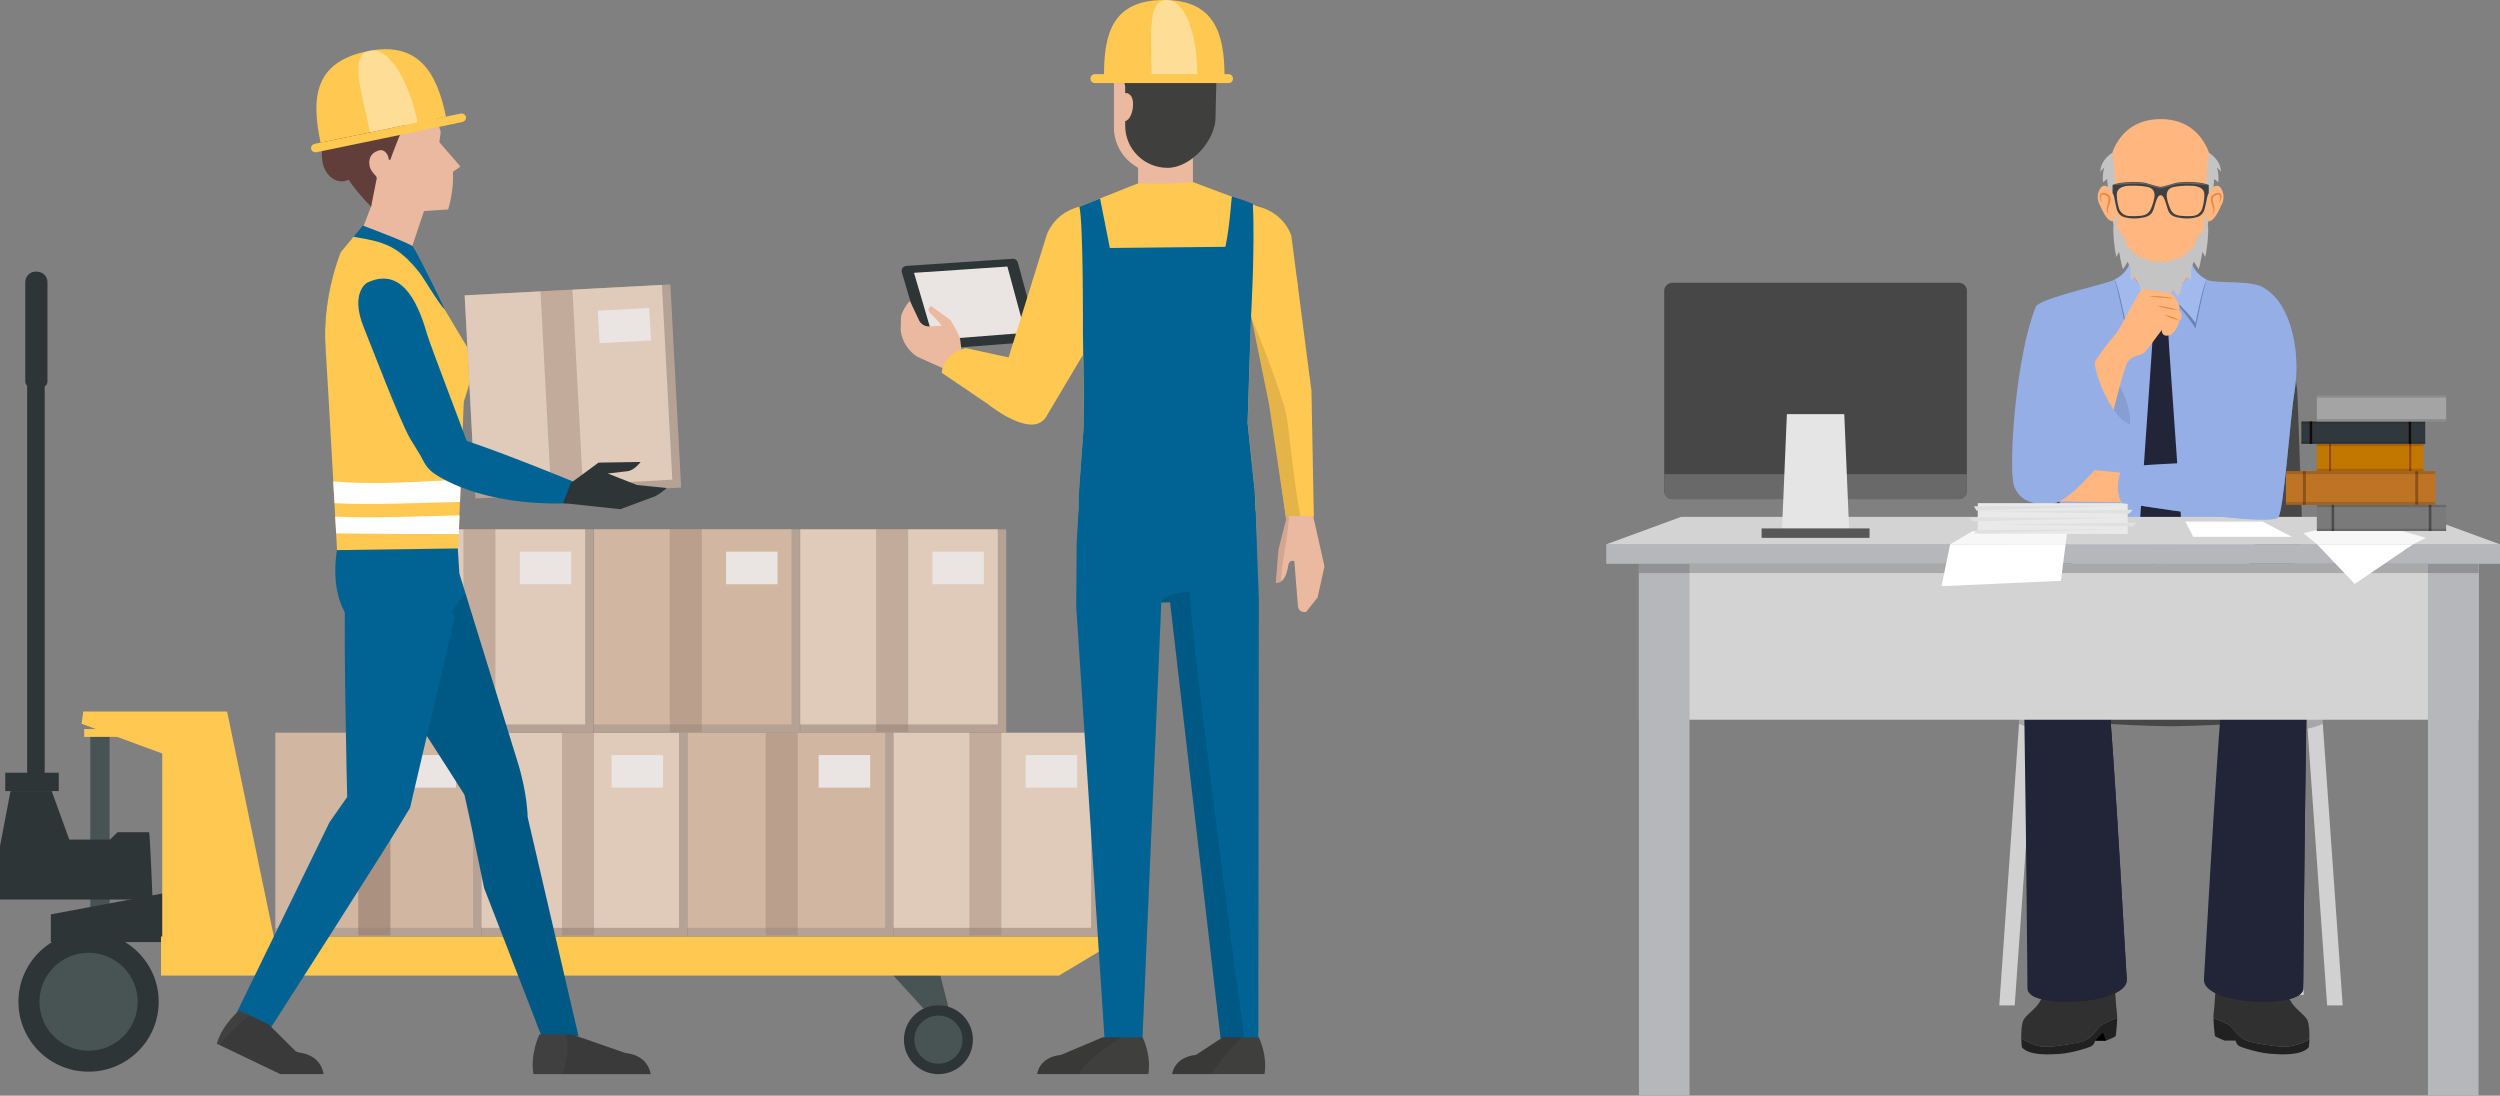<?xml version="1.0" encoding="UTF-8"?>
<svg xmlns="http://www.w3.org/2000/svg" width="347.21" height="152.17" viewBox="0 0 347.21 152.17">
  <rect x="0" y="0" width="347.21" height="152.17" fill="#808080" stroke="none"/>
  <defs>
    <style>
      .uuid-8766b507-ab25-4244-9e24-e7b1299864e9, .uuid-e079e4b9-7d9a-467c-8a4c-bbd98f5aa39a, .uuid-a5e352ff-eadd-43be-8339-4572ce05732c, .uuid-303d4eb5-c1ff-4643-83bf-dc754ad0586f, .uuid-c9728a87-6d0f-4e5f-ad6a-b02e6108504e, .uuid-0e3c955a-c833-444b-9a77-b2a41301343b, .uuid-23c835ca-fbfd-4227-ba83-31057f02b7fe, .uuid-23d3b863-b573-42c5-9954-bed1a63af768, .uuid-565921c3-80da-40f2-9065-724702d3ec8e, .uuid-7f5ec6cd-3d54-4025-8ea5-51b9b1ebae1f, .uuid-13f4393a-a796-4fd2-b540-501fa3012a7e, .uuid-6935a890-966a-49e3-9f53-d283ef084957, .uuid-6e37f44f-b99f-4f49-b7cf-09c4848788b5, .uuid-ee6b1cc6-2fff-4c3c-a4f5-b8c58b50993b, .uuid-0290bc17-8eca-4d6f-be70-baecdcedaeaa, .uuid-5d72c9e7-5696-48eb-be83-15f24fc77781, .uuid-7a5fbd6e-2a3b-4f5f-bca0-532dd85930f8, .uuid-858f6cb2-88ba-45de-839e-2d0c4f622d33, .uuid-49444121-4a8e-448e-947c-39a04304265f, .uuid-920d1717-1d4c-4d41-8538-2a75f9efd83d, .uuid-5cf436bd-c014-4cf3-a5f1-d96380735620, .uuid-a1065882-75c9-45f0-a97a-3ad9da4c3de4, .uuid-763abe80-03cf-47ca-bf0c-b1fb27cfb131, .uuid-ee2e0975-1773-48fa-af21-b6c53ed9ce65, .uuid-3cd2a24f-cd8d-4ed5-b069-dd6caa06aaf4, .uuid-8926bac8-4ac0-40d0-b1e6-2a0d730c290f, .uuid-f867cf2b-5526-4c8d-9573-bf59c54f690f, .uuid-48ab1395-44e4-4e15-8d67-5fe5131070f0, .uuid-25b2d248-df5e-4091-832a-422e279f423c, .uuid-f9c74476-8e36-4e15-8c9e-695c90122c13, .uuid-4ee901f0-424d-4f5d-b630-1252a58977d7, .uuid-9229ab0c-1728-4ad7-9639-e27ba7a7da4d, .uuid-ed5c77ed-f4d1-4d5b-8962-cd846a48d15f, .uuid-7178f6fb-99fe-42ed-8d51-50698a19eb50, .uuid-d2753e70-3dce-4fd9-8d75-74605ffd2412, .uuid-5342c45c-610f-4c34-8bdd-1e7d07d471f2, .uuid-269ead91-44c8-482d-b5a6-4177084e563f, .uuid-0a4a3050-efa0-4b57-95f7-60749ab28ed5, .uuid-e565335c-9bb6-449a-86d6-739db22a6b92, .uuid-a9ba35c2-bf15-4e46-bc3b-35214cae6a00, .uuid-267f0ba8-b8a5-4bea-8770-52f75599d2a6, .uuid-4b0c6502-271e-468a-bfc4-355d06677941, .uuid-6e411b4d-cbf7-4dfb-9bb1-66202b21a277, .uuid-d6d68f90-3c95-410d-9c34-321cc5ef5950, .uuid-4853bbda-990b-40dc-8d23-7cec1faed518, .uuid-e2295038-fb58-4a9b-a96b-0c6fca476262, .uuid-0567d9b1-24bd-4517-ab97-19aa75116c82, .uuid-35140b53-789b-4475-a1a2-21746396bcf9, .uuid-2901af75-8a36-4eb2-9a15-7882c3d324e4, .uuid-eca87a79-a8c3-4f13-a9c5-d7d5dcb1ea05, .uuid-473311ae-1553-4c29-a99a-710072b429f6, .uuid-8aee786f-0c1a-49bb-b98f-c2f3fe4d59b1, .uuid-33a2186a-03de-47e5-9049-3cf230962dee, .uuid-0d1aa576-0b22-46b3-939e-05237182fd1f, .uuid-766bc766-53e3-48c6-ac89-79c7fb7ae00f, .uuid-07e0e747-418b-46ab-95b6-498b39e5b5f9 {
        stroke-width: 0px;
      }

      .uuid-8766b507-ab25-4244-9e24-e7b1299864e9, .uuid-23c835ca-fbfd-4227-ba83-31057f02b7fe, .uuid-23d3b863-b573-42c5-9954-bed1a63af768 {
        mix-blend-mode: multiply;
      }

      .uuid-8766b507-ab25-4244-9e24-e7b1299864e9, .uuid-8926bac8-4ac0-40d0-b1e6-2a0d730c290f {
        fill: #222538;
      }

      .uuid-1494a277-e798-46c9-83b0-bd7b99405803, .uuid-e079e4b9-7d9a-467c-8a4c-bbd98f5aa39a {
        opacity: .1;
      }

      .uuid-a5e352ff-eadd-43be-8339-4572ce05732c {
        opacity: .15;
      }

      .uuid-303d4eb5-c1ff-4643-83bf-dc754ad0586f, .uuid-0e3c955a-c833-444b-9a77-b2a41301343b, .uuid-4853bbda-990b-40dc-8d23-7cec1faed518 {
        fill: #fff;
      }

      .uuid-303d4eb5-c1ff-4643-83bf-dc754ad0586f, .uuid-07e0e747-418b-46ab-95b6-498b39e5b5f9 {
        opacity: .2;
      }

      .uuid-c9728a87-6d0f-4e5f-ad6a-b02e6108504e {
        fill: #967d6c;
      }

      .uuid-c9728a87-6d0f-4e5f-ad6a-b02e6108504e, .uuid-0e3c955a-c833-444b-9a77-b2a41301343b {
        opacity: .4;
      }

      .uuid-23c835ca-fbfd-4227-ba83-31057f02b7fe {
        opacity: .3;
      }

      .uuid-23c835ca-fbfd-4227-ba83-31057f02b7fe, .uuid-23d3b863-b573-42c5-9954-bed1a63af768, .uuid-858f6cb2-88ba-45de-839e-2d0c4f622d33 {
        fill: #95aee6;
      }

      .uuid-23d3b863-b573-42c5-9954-bed1a63af768 {
        opacity: .5;
      }

      .uuid-a7e2ca3f-ab45-4b23-b3ac-46286c9383a3 {
        isolation: isolate;
      }

      .uuid-7f5ec6cd-3d54-4025-8ea5-51b9b1ebae1f {
        fill: #f7f7f7;
      }

      .uuid-13f4393a-a796-4fd2-b540-501fa3012a7e {
        fill: #4c4c4c;
      }

      .uuid-6935a890-966a-49e3-9f53-d283ef084957 {
        fill: #623e3b;
      }

      .uuid-6e37f44f-b99f-4f49-b7cf-09c4848788b5 {
        fill: #7a7a7a;
      }

      .uuid-ee6b1cc6-2fff-4c3c-a4f5-b8c58b50993b {
        fill: #485354;
      }

      .uuid-0290bc17-8eca-4d6f-be70-baecdcedaeaa {
        fill: #474747;
      }

      .uuid-5d72c9e7-5696-48eb-be83-15f24fc77781 {
        fill: #879ed1;
      }

      .uuid-7a5fbd6e-2a3b-4f5f-bca0-532dd85930f8 {
        fill: #a2b9ed;
      }

      .uuid-49444121-4a8e-448e-947c-39a04304265f {
        fill: #2e3536;
      }

      .uuid-920d1717-1d4c-4d41-8538-2a75f9efd83d {
        fill: #575757;
      }

      .uuid-5cf436bd-c014-4cf3-a5f1-d96380735620 {
        fill: #2e364f;
      }

      .uuid-a1065882-75c9-45f0-a97a-3ad9da4c3de4 {
        fill: #1a1d2b;
      }

      .uuid-763abe80-03cf-47ca-bf0c-b1fb27cfb131 {
        fill: #3f3f3e;
      }

      .uuid-ee2e0975-1773-48fa-af21-b6c53ed9ce65 {
        fill: #404040;
      }

      .uuid-3cd2a24f-cd8d-4ed5-b069-dd6caa06aaf4 {
        fill: #212121;
      }

      .uuid-f867cf2b-5526-4c8d-9573-bf59c54f690f {
        fill: #120a08;
      }

      .uuid-48ab1395-44e4-4e15-8d67-5fe5131070f0 {
        fill: #c4c4c4;
      }

      .uuid-25b2d248-df5e-4091-832a-422e279f423c {
        fill: #d1b6a1;
      }

      .uuid-f9c74476-8e36-4e15-8c9e-695c90122c13 {
        fill: #d1d1d1;
      }

      .uuid-4ee901f0-424d-4f5d-b630-1252a58977d7 {
        fill: #e0caba;
      }

      .uuid-9229ab0c-1728-4ad7-9639-e27ba7a7da4d {
        fill: #e0e0e0;
      }

      .uuid-ed5c77ed-f4d1-4d5b-8962-cd846a48d15f {
        fill: #d3d3d3;
      }

      .uuid-7178f6fb-99fe-42ed-8d51-50698a19eb50 {
        fill: #bf7325;
      }

      .uuid-d2753e70-3dce-4fd9-8d75-74605ffd2412 {
        fill: #a4a4a4;
      }

      .uuid-5342c45c-610f-4c34-8bdd-1e7d07d471f2 {
        fill: #b1b2b6;
      }

      .uuid-269ead91-44c8-482d-b5a6-4177084e563f {
        fill: #b5a294;
      }

      .uuid-0a4a3050-efa0-4b57-95f7-60749ab28ed5 {
        fill: #b6b7bb;
      }

      .uuid-e565335c-9bb6-449a-86d6-739db22a6b92 {
        fill: #c27700;
      }

      .uuid-a9ba35c2-bf15-4e46-bc3b-35214cae6a00 {
        fill: #303030;
      }

      .uuid-267f0ba8-b8a5-4bea-8770-52f75599d2a6 {
        fill: #31383d;
      }

      .uuid-4b0c6502-271e-468a-bfc4-355d06677941 {
        fill: #8d5217;
      }

      .uuid-6e411b4d-cbf7-4dfb-9bb1-66202b21a277 {
        fill: #9c4600;
      }

      .uuid-d6d68f90-3c95-410d-9c34-321cc5ef5950 {
        fill: #fec851;
      }

      .uuid-e2295038-fb58-4a9b-a96b-0c6fca476262 {
        fill: #ec8940;
      }

      .uuid-0567d9b1-24bd-4517-ab97-19aa75116c82 {
        fill: #e4e4e4;
      }

      .uuid-35140b53-789b-4475-a1a2-21746396bcf9 {
        fill: #ffb67f;
      }

      .uuid-2901af75-8a36-4eb2-9a15-7882c3d324e4 {
        fill: #e5e5e5;
      }

      .uuid-eca87a79-a8c3-4f13-a9c5-d7d5dcb1ea05 {
        fill: #eae5e2;
      }

      .uuid-473311ae-1553-4c29-a99a-710072b429f6 {
        fill: #eab99f;
      }

      .uuid-8aee786f-0c1a-49bb-b98f-c2f3fe4d59b1 {
        fill: #e9e9e9;
      }

      .uuid-33a2186a-03de-47e5-9049-3cf230962dee {
        fill: #006394;
      }

      .uuid-0d1aa576-0b22-46b3-939e-05237182fd1f {
        fill: #6980b8;
      }

      .uuid-766bc766-53e3-48c6-ac89-79c7fb7ae00f {
        fill: #696969;
      }
    </style>
  </defs>
  <g class="uuid-a7e2ca3f-ab45-4b23-b3ac-46286c9383a3">
    <g id="uuid-171010d6-1b4e-4e42-97a5-74335be864d6" data-name="レイヤー 2">
      <g id="uuid-e95a1cec-9db6-4b88-a9d2-9e1d666f152b" data-name="layout">
        <g>
          <g>
            <g>
              <polygon class="uuid-f9c74476-8e36-4e15-8c9e-695c90122c13" points="277.67 139.63 279.81 139.63 282.53 101.22 282.73 98.02 280.59 97.77 280.41 100.53 277.67 139.63"/>
              <polygon class="uuid-f9c74476-8e36-4e15-8c9e-695c90122c13" points="283.07 138.17 285.21 138.17 287.15 101.97 287.82 90.98 285.67 90.75 285.02 101.69 283.07 138.17"/>
              <polygon class="uuid-5342c45c-610f-4c34-8bdd-1e7d07d471f2" points="290.24 94.4 292.38 94.7 292.73 90.73 293.6 80.68 294.69 68.16 292.54 67.85 291.39 81.14 290.57 90.64 290.24 94.4"/>
              <polygon class="uuid-f9c74476-8e36-4e15-8c9e-695c90122c13" points="320.28 98.02 320.48 101.22 323.2 139.63 325.36 139.63 322.6 100.53 322.42 97.77 320.28 98.02"/>
              <polygon class="uuid-f9c74476-8e36-4e15-8c9e-695c90122c13" points="315.19 90.98 315.85 101.97 317.8 138.17 319.96 138.17 317.98 101.69 317.33 90.75 315.19 90.98"/>
              <polygon class="uuid-5342c45c-610f-4c34-8bdd-1e7d07d471f2" points="308.32 68.16 309.4 80.68 310.28 90.73 310.63 94.7 312.77 94.4 312.44 90.64 311.62 81.14 310.47 67.85 308.32 68.16"/>
              <path class="uuid-07e0e747-418b-46ab-95b6-498b39e5b5f9" d="m322.42,97.77l-2.14.25.2,3.2c.67-.16,1.25-.32,1.7-.51.14-.06.29-.13.42-.18l-.18-2.76Z"/>
              <path class="uuid-07e0e747-418b-46ab-95b6-498b39e5b5f9" d="m317.33,90.75l-2.14.22.66,10.99c.73-.09,1.46-.18,2.13-.28l-.65-10.93Z"/>
              <path class="uuid-07e0e747-418b-46ab-95b6-498b39e5b5f9" d="m312.44,90.64c-.69.04-1.43.07-2.16.09l.35,3.97,2.14-.3-.33-3.76Z"/>
              <path class="uuid-07e0e747-418b-46ab-95b6-498b39e5b5f9" d="m290.57,90.64l-.33,3.76,2.14.3.35-3.97c-.74-.02-1.47-.05-2.16-.09Z"/>
              <path class="uuid-07e0e747-418b-46ab-95b6-498b39e5b5f9" d="m285.67,90.75l-.65,10.93c.68.1,1.4.19,2.13.28l.67-10.99-2.15-.22Z"/>
              <path class="uuid-07e0e747-418b-46ab-95b6-498b39e5b5f9" d="m280.41,100.53c.13.05.27.12.42.18.45.19,1.02.35,1.7.51l.2-3.2-2.14-.25-.18,2.76Z"/>
              <path class="uuid-07e0e747-418b-46ab-95b6-498b39e5b5f9" d="m310.47,67.85l-2.15.31,1.08,12.52c.73.13,1.48.28,2.22.47l-1.15-13.3Z"/>
              <path class="uuid-07e0e747-418b-46ab-95b6-498b39e5b5f9" d="m291.39,81.14c.74-.19,1.48-.34,2.22-.47l1.08-12.52-2.14-.31-1.16,13.3Z"/>
              <path class="uuid-0290bc17-8eca-4d6f-be70-baecdcedaeaa" d="m277.75,93.42c.36-.69,2.34-3.28,3.06-4.47.72-1.19,3.84-.61,5.85-.42,3.35.32,11.97.58,14.85.58s11.51-.26,14.86-.58c2-.19,5.13-.77,5.85.42.72,1.19,2.7,3.78,3.06,4.47.36.7,1.35,3.56-3.09,5.43-4.36,1.83-20.68,2.02-20.68,2.02,0,0-16.31-.19-20.67-2.02-4.44-1.87-3.45-4.73-3.08-5.43Z"/>
              <path class="uuid-0290bc17-8eca-4d6f-be70-baecdcedaeaa" d="m289.52,79.76c7.9-2.23,16.08-2.23,23.97,0,3.68,1.03,6.43-1.52,6.26-6.37-.23-6.19-.44-12.36-.67-18.55-.17-4.84-3.22-10.04-6.92-10.95-7.04-1.75-14.27-1.75-21.3,0-3.69.91-6.75,6.11-6.92,10.95-.23,6.18-.45,12.36-.67,18.55-.17,4.85,2.59,7.4,6.26,6.37Z"/>
            </g>
            <g>
              <path class="uuid-3cd2a24f-cd8d-4ed5-b069-dd6caa06aaf4" d="m294.04,141.37c0,.81-.16,2.29-.2,2.54-.41.27-1.35.62-1.35.62h-1.51s-.11.59-.61.82c-.5.23-2.66.9-4.24,1.01-1.58.12-4.24.27-5.32-.89-.05-.31-.08-.77-.09-1.26.62.4,1.73.92,2.61,1.1,1.08.24,3.63-.19,5.39-.55,1.76-.35,2.45-1.75,2.94-2.22.43-.4,1.65-.88,2.38-1.18Z"/>
              <path class="uuid-a9ba35c2-bf15-4e46-bc3b-35214cae6a00" d="m294.04,141.37c-.73.3-1.95.78-2.38,1.18-.5.47-1.19,1.87-2.94,2.22-1.76.35-4.31.78-5.39.55-.88-.19-1.99-.7-2.61-1.1-.02-.95.05-2.05.31-2.56.4-.78,1.8-1.56,2.37-2.73.57-1.17.86-1.64.86-1.64l9.38-.57c.12.45.21,2.6.27,3.07.07.52.11,1.01.13,1.4,0,.06,0,.12,0,.19Z"/>
              <polygon class="uuid-565921c3-80da-40f2-9065-724702d3ec8e" points="292.49 144.53 292.06 143.39 290.98 144.53 292.49 144.53"/>
            </g>
            <g>
              <path class="uuid-3cd2a24f-cd8d-4ed5-b069-dd6caa06aaf4" d="m320.74,144.29c-.01.46-.04.88-.09,1.17-1.08,1.17-3.74,1.01-5.32.89-1.58-.12-3.74-.78-4.24-1.01-.5-.23-.61-.82-.61-.82h-1.51s-.94-.35-1.35-.62c-.05-.25-.2-1.67-.2-2.5.62.27,1.87.66,2.38,1.13.51.47,1.19,1.87,2.95,2.22,1.76.35,4.31.78,5.39.55,1.08-.23,2.17-.62,2.61-1.01Z"/>
              <path class="uuid-a9ba35c2-bf15-4e46-bc3b-35214cae6a00" d="m320.74,144.29c-.44.39-1.53.78-2.61,1.01-1.08.23-3.62-.19-5.39-.55-1.76-.35-2.44-1.75-2.95-2.22-.5-.47-1.76-.86-2.38-1.13,0-.09,0-.16,0-.24.02-.38.06-.87.13-1.4.06-.47.15-2.62.27-3.07l9.38.57s.29.47.86,1.64c.58,1.17,1.98,1.95,2.38,2.73.27.53.34,1.68.3,2.65Z"/>
            </g>
            <path class="uuid-35140b53-789b-4475-a1a2-21746396bcf9" d="m287.15,55.26c-.03-.33-.06-.68-.1-1.04-.4-3.78-1.42-9.21-2.6-11.34,11.75-.84,11.99-8.09,11.97-8.27h7.32c-.03.18.48,6.62,11.64,8.01,0,0,.25.18.33.26-1.29,2.33-2.4,8.65-2.7,12.38-.03.33-.05.78-.08,1.35,0,.26-.02.54-.03.85v.07c-.21,6.69-25.54.26-25.75-2.27Z"/>
            <path class="uuid-a1065882-75c9-45f0-a97a-3ad9da4c3de4" d="m300.73,78.77l-12.7-.08-5.17,12.96,2.43,10.73h7.02s1.02-3.48,1.79-3.86c.77-.39,12.5-.39,13.27,0,.77.38,1.79,3.86,1.79,3.86h7.02l1.93-11.35-5.65-12.88-11.71.61Z"/>
            <path class="uuid-8926bac8-4ac0-40d0-b1e6-2a0d730c290f" d="m316.17,85.77c2.31.1,4.59,1.66,4.34,5.87-.26,4.21-.62,42.71-.63,45.65-.01,2.94-14.05,2.29-13.79-1.28.26-3.57,2.3-42.78,3.32-46.13,1.02-3.35,3.7-4.24,6.76-4.11Z"/>
            <path class="uuid-8766b507-ab25-4244-9e24-e7b1299864e9" d="m317.58,86.03c1.22.85,2.07,2.45,1.91,5.09-.26,4.21-.62,42.71-.63,45.65,0,2.19-7.84,2.39-11.69.86,3.24,2.06,12.71,2.06,12.71-.35.01-2.94.37-41.44.63-45.65.2-3.34-1.19-5.01-2.93-5.6Z"/>
            <path class="uuid-8926bac8-4ac0-40d0-b1e6-2a0d730c290f" d="m285.29,85.77c-2.31.1-4.59,1.66-4.34,5.87.26,4.21.62,42.71.63,45.65,0,2.94,14.04,2.29,13.79-1.28-.25-3.57-2.3-42.78-3.32-46.13-1.02-3.35-3.7-4.24-6.76-4.11Z"/>
            <path class="uuid-8766b507-ab25-4244-9e24-e7b1299864e9" d="m292.05,89.88c-.59-1.96-1.77-3.08-3.25-3.64,1,.64,1.77,1.64,2.23,3.13,1.02,3.35,3.06,42.56,3.32,46.13.2,2.85-8.68,3.83-12.29,2.62,2.45,1.92,13.54,1.07,13.31-2.11-.25-3.57-2.3-42.78-3.32-46.13Z"/>
            <g>
              <path class="uuid-858f6cb2-88ba-45de-839e-2d0c4f622d33" d="m316.06,55.75c.01,2.57-1.36,5.63-1.26,7.14.09,1.31-1.22,12.58-2.35,15.27-.11.27-.22.45-.33.53-1.35.99-7.42,1.74-10.94,1.89-.07,0-.13,0-.2,0-.33.01-.63.02-.91.02s-.58,0-.9-.02c-.07,0-.13,0-.2,0-.49-.02-1.03-.05-1.6-.1-2.8-.21-6.34-.68-8.24-1.3-.48-.15-.86-.32-1.09-.49-.11-.08-.22-.26-.33-.53-.29-.69-.59-1.93-.87-3.43-.84-4.37-1.55-10.86-1.48-11.84.1-1.51-1.28-4.57-1.26-7.14-.75-1.51-.38-11.48-1.29-13.29,1.51-1.31,9.63-2.97,10.89-3.62.88-.45,1.55-1.06,1.98-2.01.66,2.09,1.78,3.34,3.48,3.96,0,0,0,0,.01,0,.14.06.29.1.44.14.15.04.31.08.46.11.16-.04.31-.07.46-.11.15-.04.3-.09.44-.14,0,0,0,0,.01,0,1.71-.62,2.82-1.87,3.48-3.96.44.94,1.11,1.55,1.99,2.01,1.26.65,6.6-.06,8.11,1.24.81,2.54,2.25,14.16,1.5,15.67Z"/>
              <path class="uuid-0d1aa576-0b22-46b3-939e-05237182fd1f" d="m299.61,40.94c-1.1-.1-4.07,4.06-4.37,4.66-.23-1.08-1.07-5.35-1.55-6.77.88-.45,1.55-1.06,1.99-2.01.71,2.28,1.97,3.55,3.93,4.11Z"/>
              <path class="uuid-23c835ca-fbfd-4227-ba83-31057f02b7fe" d="m314.8,62.89c.1,1.44-1.5,14.93-2.68,15.8-1.51,1.11-8.89,1.91-12.04,1.91-.72,0-1.67-.04-2.71-.12,0-.04,0-.07,0-.11,5.04.48,9.81-.66,13.05-4.6,2.23-2.71,3.62-11.42,4.83-18.49.55-3.19.87-7.28,1.54-8.19-.74,3.77-.71,6.66-.71,6.66.01,2.57-1.36,5.63-1.26,7.14Z"/>
              <g>
                <path class="uuid-0d1aa576-0b22-46b3-939e-05237182fd1f" d="m301.18,40.8v39.79c-.07,0-.13,0-.2,0v-39.79h.2Z"/>
                <path class="uuid-0d1aa576-0b22-46b3-939e-05237182fd1f" d="m299.17,40.8v39.79c-.07,0-.13,0-.2,0v-39.79h.2Z"/>
              </g>
              <path class="uuid-0d1aa576-0b22-46b3-939e-05237182fd1f" d="m300.54,40.94c1.1-.1,4.07,4.06,4.37,4.66.24-1.08,1.07-5.35,1.55-6.77-.88-.45-1.55-1.06-1.99-2.01-.72,2.28-1.97,3.55-3.93,4.11Z"/>
              <g>
                <path class="uuid-5cf436bd-c014-4cf3-a5f1-d96380735620" d="m301.58,41.06l-.17.75-.48,2.05h-1.72l-.47-1.97-.19-.82.32-.19c.34.11,1.81.12,2.26-.08l.46.26Z"/>
                <polygon class="uuid-8926bac8-4ac0-40d0-b1e6-2a0d730c290f" points="302.94 72.36 300.14 74.82 297.21 72.36 299.19 43.86 300.95 43.86 302.94 72.36"/>
              </g>
              <path class="uuid-7a5fbd6e-2a3b-4f5f-bca0-532dd85930f8" d="m299.61,40.94c-1.1-.1-4.06,3.34-4.37,3.94-.24-1.08-1.04-5.19-1.55-6.05.88-.45,1.55-1.06,1.99-2.01.71,2.28,1.97,3.55,3.93,4.11Z"/>
              <path class="uuid-7a5fbd6e-2a3b-4f5f-bca0-532dd85930f8" d="m300.54,40.94c1.1-.1,4.07,3.34,4.37,3.94.24-1.08,1.04-5.19,1.55-6.05-.88-.45-1.55-1.06-1.99-2.01-.72,2.28-1.97,3.55-3.93,4.11Z"/>
              <path class="uuid-0567d9b1-24bd-4517-ab97-19aa75116c82" d="m300.5,77.18c0,.25-.2.44-.44.44s-.44-.2-.44-.44.2-.44.44-.44.44.2.44.44Z"/>
            </g>
            <path class="uuid-35140b53-789b-4475-a1a2-21746396bcf9" d="m306.51,20.52c-1.23-2.58-3.43-3.98-6.44-3.98s-5.21,1.41-6.43,3.98c-1.22,2.57-1.04,7.78-.24,10.11.8,2.33,2.02,7.41,6.68,7.41,5.03,0,5.88-5.08,6.68-7.41.8-2.33.98-7.54-.24-10.11Z"/>
            <g>
              <g>
                <path class="uuid-35140b53-789b-4475-a1a2-21746396bcf9" d="m306.71,26.9c.23-.82,1.11-1.39,1.58-.94.47.45.72,1.47.34,2.28-.47,1.01-1.25,2.87-2.14,2.41-.24-.12-.06-2.74.22-3.75Z"/>
                <path class="uuid-e2295038-fb58-4a9b-a96b-0c6fca476262" d="m308.16,28.11c.13-.16.17-.37.19-.57.02-.19,0-.43-.11-.48-.27-.1-.75.12-.88.4-.13.29.05.73.13,1.13.04.2.11.43.06.66-.06.22-.17.43-.37.52.16-.14.22-.35.23-.54.02-.19-.07-.38-.13-.58-.07-.19-.14-.39-.19-.61-.04-.21-.1-.45.02-.71.13-.23.33-.37.55-.46.21-.08.47-.15.72,0,.13.1.16.24.16.36.01.12,0,.23-.03.34-.07.21-.14.43-.33.55Z"/>
              </g>
              <g>
                <path class="uuid-35140b53-789b-4475-a1a2-21746396bcf9" d="m293.45,26.9c-.23-.82-1.11-1.39-1.58-.94-.47.45-.72,1.47-.35,2.28.47,1.01,1.25,2.87,2.14,2.41.25-.12.06-2.74-.22-3.75Z"/>
                <path class="uuid-e2295038-fb58-4a9b-a96b-0c6fca476262" d="m291.99,28.11c-.19-.12-.27-.34-.33-.55-.03-.11-.04-.22-.03-.34,0-.11.03-.26.16-.36.25-.16.51-.08.72,0,.22.08.42.23.55.46.12.26.06.5.02.71-.06.22-.12.42-.2.61-.06.2-.15.39-.13.58,0,.19.07.4.23.54-.2-.09-.31-.3-.37-.52-.06-.23.02-.45.06-.66.08-.4.25-.84.13-1.13-.14-.28-.62-.5-.89-.4-.1.05-.13.29-.11.48.01.2.06.41.19.57Z"/>
              </g>
            </g>
            <path class="uuid-48ab1395-44e4-4e15-8d67-5fe5131070f0" d="m306.79,21.22c-.2,1.58-.66,6.45-.36,7.27.19-1.27.4-2.19.96-2.52,0-.24.11-.74.1-1.11.17.15.38.24.59.45.11-.84-.08-1.83-.17-2.05.31.29.41.42.54.6,0-1.31-1.02-2.23-1.65-2.64Z"/>
            <path class="uuid-48ab1395-44e4-4e15-8d67-5fe5131070f0" d="m293.36,21.22c.21,1.58.66,6.45.36,7.27-.2-1.27-.4-2.19-.96-2.52,0-.24-.11-.74-.09-1.11-.17.15-.38.24-.6.45-.1-.84.09-1.83.18-2.05-.31.29-.41.42-.54.6,0-1.31,1.01-2.23,1.65-2.64Z"/>
            <g>
              <path class="uuid-ee2e0975-1773-48fa-af21-b6c53ed9ce65" d="m303.03,25.72c-.21-.04-.4-.03-.59.06-.07.04-.16.08-.23.13.41-.07.9-.11,1.34-.12-.17-.03-.35-.06-.52-.07Zm-5.18.06c-.2-.09-.39-.1-.59-.06-.18.01-.36.04-.53.08.48,0,1,.05,1.41.14-.09-.06-.19-.11-.29-.16Zm8.55-.22c-1.17-.34-3.26-.39-4.28-.14-.35.09-1.67.53-2.04.53s-1.7-.44-2.05-.53c-1.01-.25-3.12-.19-4.28.14-.13.04-.25.08-.35.12v1.15s.03.03.05.04c0,0,0,.01,0,.02.12.18.24.72.33,1.26.09.42.17.84.25,1.06.13.37.46.76.84.89,1.01.35,2.15.26,2.95.08.45-.11.8-.27,1.05-.63.42-.61.57-2.44,1.21-2.44s.79,1.83,1.21,2.44c.26.37.6.52,1.05.63.8.18,1.94.27,2.95-.08.37-.13.7-.52.84-.89.07-.21.16-.61.25-1.02.1-.54.21-1.11.34-1.3,0,0,0-.02,0-.02.01-.01.03-.03.04-.04v-1.15c-.11-.04-.23-.09-.36-.12Zm-7.18,1.79c-.04.27-.17.91-.49,1.65-.32.73-.82.86-1.24.95-.25.05-1.6.13-2.13,0-.53-.13-.9-.55-1.02-.86-.13-.32-.36-1.27-.35-2.09.02-.82.66-1.01,1.22-1.16.09-.03.58-.06,1.16-.05.11,0,.23,0,.35,0,.48,0,1,.05,1.41.14.05,0,.09.02.13.03.1.03.21.06.3.09.71.28.7,1.03.66,1.29Zm6.6,1.74c-.13.32-.5.73-1.03.86-.54.13-1.87.05-2.13,0-.42-.09-.93-.22-1.24-.95-.32-.73-.46-1.38-.49-1.65-.04-.26-.05-1.01.67-1.29.13-.05.28-.09.45-.12.05-.01.1-.02.15-.03.41-.07.9-.11,1.34-.12.12,0,.23,0,.35,0,.54,0,.96.03,1.05.06.55.15,1.2.34,1.21,1.16.02.82-.22,1.77-.34,2.09Z"/>
              <path class="uuid-303d4eb5-c1ff-4643-83bf-dc754ad0586f" d="m302.12,25.47c-.35.09-1.67.53-2.05.53s-1.69-.44-2.05-.53c-1.13-.28-3.59-.18-4.63.27,0,0,3.51-.39,4.63-.11.35.09,1.67.53,2.05.53s1.7-.44,2.05-.53c1.13-.28,4.63.11,4.63.11-1.04-.44-3.51-.54-4.63-.27Z"/>
            </g>
            <path class="uuid-35140b53-789b-4475-a1a2-21746396bcf9" d="m297.59,65.85c-1.62.18-7.45-.96-9.07-.48-1.62.48-5.8,4.46-4.27,4.32,1.52-.13,7.4.05,9.02.05s5.4.24,5.4.24l-1.08-4.14Z"/>
            <path class="uuid-48ab1395-44e4-4e15-8d67-5fe5131070f0" d="m306.64,31.3c-.1-1.01-.2-1.57-.2-1.57-.15.3-.3.76-.3.94,0,.39.1.82,0,1.2-.13.02-.25.02-.37-.04,0,.05.11.56.08.57-.16.02-.36-.04-.5.05.08.14.01.31.08.6-.16.05-.4,0-.55.08.06.18.22.38.2.58-.15.05-.32.04-.47.1.07.13.22.46.08.59-.08.08-.44.02-.54,0,0,.28.01.6-.17.82-.14-.09-.39-.11-.56-.12-.01.26-.13.51-.25.73-.16-.07-.28-.05-.53-.12-.09.06-.17.26-.23.32-.09,0-.17-.18-.27-.17-.09.15-.29.32-.38.4-.07-.07-.14-.12-.23-.14-.06.1-.15.23-.23.35-.05-.13-.18-.2-.24-.33-.06.04-.48.37-.47.37-.02-.01-.52-.3-.52-.19,0-.11-.49.18-.51.19,0,0-.42-.34-.48-.37-.06.12-.19.2-.24.33-.07-.12-.16-.25-.22-.35-.09.02-.16.07-.23.14-.08-.08-.29-.25-.38-.4-.09-.02-.18.17-.26.17-.06-.06-.15-.26-.24-.32-.25.07-.37.06-.53.12-.12-.22-.24-.48-.25-.73-.17.01-.41.04-.55.12-.18-.23-.17-.54-.17-.82-.11.02-.46.08-.54,0-.14-.13.01-.45.08-.59-.15-.06-.32-.05-.47-.1-.01-.2.15-.4.21-.58-.15-.08-.39-.03-.56-.08.07-.28,0-.45.09-.6-.13-.09-.34-.03-.5-.05-.02,0,.08-.52.08-.57-.12.06-.24.06-.37.04-.1-.39-.01-.81,0-1.2,0-.19-.15-.64-.3-.94,0,0-.1.56-.2,1.57-.1,1.02.11,3.16.39,4.4.19-.41.4-.72.4-.72,0,0,.28,1.81.53,2.41.21-.3.51-.79.65-1.05.67,1.37.21,1.91.49,2.59.3-.45.74-.58.78-.87.13.77.43,2.21.97,3.18.24-.56.63-.81.68-1.2.54,1.71.94.96,1.68,2.76.74-1.8,1.14-1.05,1.68-2.76.05.39.45.63.68,1.2.55-.97.84-2.41.97-3.18.04.29.48.42.78.87.29-.67-.18-1.21.49-2.59.14.26.44.75.65,1.05.24-.6.53-2.41.53-2.41,0,0,.2.31.39.72.29-1.24.49-3.39.39-4.4Z"/>
            <path class="uuid-5d72c9e7-5696-48eb-be83-15f24fc77781" d="m295.82,58.96c.3-3.3-2.76-8.58-4.92-8.58-1.02,2.76,2.52,8.4,4.92,8.58Z"/>
            <g>
              <path class="uuid-35140b53-789b-4475-a1a2-21746396bcf9" d="m290.9,50.38c.3-.78,2.49-3.54,2.96-4.02.46-.48,3.1-5.76,3.52-6.06.42-.3,3.72.36,3.96.42.24.06.78.42.78.72.42.3.78,1.44.42,1.62.54.18.66,1.32.15,1.44-.03.3-.51,1.74-1.35,2.04-.84.3-1.14-.24-1.08-.72-.84,1.02-2.04,2.85-2.52,3.22-.48.38-1.68.26-2.28,1.34-.6,1.08-2.1,7.32-2.1,7.32l-2.46.42v-7.74Z"/>
              <path class="uuid-e2295038-fb58-4a9b-a96b-0c6fca476262" d="m302.12,41.44c-.63,0-1.25-.03-1.87-.09-.31-.03-.62-.06-.93-.1-.31-.04-.61-.09-.93-.13.31-.03.63-.01.94,0,.31,0,.62.03.93.06.62.06,1.24.14,1.85.27Z"/>
              <path class="uuid-e2295038-fb58-4a9b-a96b-0c6fca476262" d="m302.54,43.06c-.52-.03-1.04-.11-1.55-.21-.51-.1-1.02-.22-1.51-.39.52.03,1.04.11,1.55.21.51.1,1.02.22,1.51.39Z"/>
              <path class="uuid-e2295038-fb58-4a9b-a96b-0c6fca476262" d="m302.69,44.5c-.38-.07-.74-.18-1.09-.31-.35-.13-.7-.28-1.03-.48.38.06.74.18,1.09.31.35.13.7.28,1.03.48Z"/>
            </g>
            <path class="uuid-858f6cb2-88ba-45de-839e-2d0c4f622d33" d="m295.82,58.96c-1.32,1.86-8.01,11.23-11.3,11.09-1.33-.05-3.88-.05-4.77-2.51-.9-2.46.24-18.49,3.06-25.09l5.14,7.33v4.25s1.39-3.28,2.94-4.43c-.05.19-.05.44,0,.77.17,1.54,1.23,4.49,2.65,6.53v.02c.7.97,1.47,1.74,2.27,2.03Z"/>
            <path class="uuid-23d3b863-b573-42c5-9954-bed1a63af768" d="m284.52,68.34c-1.33-.05-3.88-.05-4.77-2.51-.17-.45-.26-1.37-.29-2.61-.04,2.09.06,3.67.29,4.32.89,2.46,3.44,2.46,4.77,2.51,3.28.14,9.98-9.23,11.3-11.09-.29-.11-.58-.29-.86-.51-2.28,3.13-7.61,10.01-10.43,9.89Z"/>
            <g>
              <rect class="uuid-0a4a3050-efa0-4b57-95f7-60749ab28ed5" x="223.08" y="75.58" width="124.13" height="2.72"/>
              <polygon class="uuid-ed5c77ed-f4d1-4d5b-8962-cd846a48d15f" points="347.21 75.6 223.08 75.6 233.49 71.78 336.79 71.78 347.21 75.6"/>
              <polygon class="uuid-4853bbda-990b-40dc-8d23-7cec1faed518" points="304.6 74.55 303.52 72.44 314.24 72.44 318.28 74.55 304.6 74.55"/>
              <rect class="uuid-ed5c77ed-f4d1-4d5b-8962-cd846a48d15f" x="227.62" y="78.3" width="116.61" height="21.66"/>
              <rect class="uuid-0a4a3050-efa0-4b57-95f7-60749ab28ed5" x="227.62" y="78.3" width="7.03" height="73.88"/>
              <rect class="uuid-0a4a3050-efa0-4b57-95f7-60749ab28ed5" x="337.2" y="78.3" width="7.03" height="73.88"/>
              <rect class="uuid-07e0e747-418b-46ab-95b6-498b39e5b5f9" x="227.62" y="78.3" width="116.61" height="1.29"/>
            </g>
            <polygon class="uuid-7f5ec6cd-3d54-4025-8ea5-51b9b1ebae1f" points="287.25 72.84 286.88 75.57 270.84 75.6 273.92 73.78 287.25 72.84"/>
            <g>
              <path class="uuid-0290bc17-8eca-4d6f-be70-baecdcedaeaa" d="m273.17,40.4v27.78c0,.63-.51,1.13-1.13,1.13h-39.78c-.62,0-1.13-.5-1.13-1.13v-27.78c0-.62.51-1.13,1.13-1.13h39.78c.2,0,.38.05.54.14.03.02.06.03.1.05.16.11.29.26.38.44.08.15.12.32.12.49Z"/>
              <path class="uuid-766bc766-53e3-48c6-ac89-79c7fb7ae00f" d="m272.04,69.31h-39.78c-.62,0-1.13-.5-1.13-1.13v-2.33h42.04v2.33c0,.62-.51,1.13-1.13,1.13Z"/>
              <polygon class="uuid-2901af75-8a36-4eb2-9a15-7882c3d324e4" points="256.81 73.39 247.5 73.39 248.17 57.52 256.14 57.52 256.81 73.39"/>
              <rect class="uuid-920d1717-1d4c-4d41-8538-2a75f9efd83d" x="244.66" y="73.39" width="14.99" height="1.31"/>
            </g>
            <polygon class="uuid-7f5ec6cd-3d54-4025-8ea5-51b9b1ebae1f" points="335.13 75.6 336.92 74.7 328.15 72.14 319.9 74.05 321.81 75.6 335.13 75.6"/>
            <g>
              <rect class="uuid-8aee786f-0c1a-49bb-b98f-c2f3fe4d59b1" x="274.68" y="69.88" width="20.82" height="4.27"/>
              <polygon class="uuid-9229ab0c-1728-4ad7-9639-e27ba7a7da4d" points="295.5 70.19 274.5 70.92 274.14 70.31 295.5 70.19"/>
              <polygon class="uuid-9229ab0c-1728-4ad7-9639-e27ba7a7da4d" points="295.5 73.45 274.15 74.1 274.46 73.64 295.5 73.45"/>
              <polygon class="uuid-9229ab0c-1728-4ad7-9639-e27ba7a7da4d" points="274.68 71.07 296.2 70.8 295.74 71.33 274.68 71.07"/>
              <polygon class="uuid-9229ab0c-1728-4ad7-9639-e27ba7a7da4d" points="273.56 71.87 295.33 71.9 273.99 72.41 273.56 71.87"/>
              <polygon class="uuid-9229ab0c-1728-4ad7-9639-e27ba7a7da4d" points="276.98 72.84 296.72 72.58 296.2 73.11 276.98 72.84"/>
            </g>
            <g>
              <g>
                <rect class="uuid-7178f6fb-99fe-42ed-8d51-50698a19eb50" x="317.48" y="65.43" width="20.74" height="4.68"/>
                <g>
                  <rect class="uuid-4b0c6502-271e-468a-bfc4-355d06677941" x="335.44" y="65.43" width=".41" height="4.68"/>
                  <rect class="uuid-4b0c6502-271e-468a-bfc4-355d06677941" x="319.84" y="65.43" width=".41" height="4.68"/>
                </g>
                <rect class="uuid-a5e352ff-eadd-43be-8339-4572ce05732c" x="317.48" y="69.7" width="20.74" height=".42"/>
                <rect class="uuid-a5e352ff-eadd-43be-8339-4572ce05732c" x="317.48" y="65.43" width="20.74" height=".42"/>
              </g>
              <g>
                <rect class="uuid-e565335c-9bb6-449a-86d6-739db22a6b92" x="321.77" y="61.63" width="14.81" height="3.8"/>
                <g>
                  <rect class="uuid-6e411b4d-cbf7-4dfb-9bb1-66202b21a277" x="334.6" y="61.63" width=".29" height="3.8"/>
                  <rect class="uuid-6e411b4d-cbf7-4dfb-9bb1-66202b21a277" x="323.46" y="61.63" width=".29" height="3.8"/>
                </g>
                <rect class="uuid-a5e352ff-eadd-43be-8339-4572ce05732c" x="321.77" y="65.1" width="14.81" height=".33"/>
                <rect class="uuid-a5e352ff-eadd-43be-8339-4572ce05732c" x="321.77" y="61.63" width="14.81" height=".33"/>
              </g>
              <g>
                <rect class="uuid-267f0ba8-b8a5-4bea-8770-52f75599d2a6" x="319.62" y="58.54" width="17.21" height="3.1"/>
                <g>
                  <rect class="uuid-f867cf2b-5526-4c8d-9573-bf59c54f690f" x="334.53" y="58.54" width=".34" height="3.1"/>
                  <rect class="uuid-f867cf2b-5526-4c8d-9573-bf59c54f690f" x="320.78" y="58.54" width=".34" height="3.1"/>
                </g>
                <rect class="uuid-a5e352ff-eadd-43be-8339-4572ce05732c" x="319.62" y="61.35" width="17.21" height=".28"/>
                <rect class="uuid-a5e352ff-eadd-43be-8339-4572ce05732c" x="319.62" y="58.54" width="17.21" height=".27"/>
              </g>
              <g>
                <rect class="uuid-6e37f44f-b99f-4f49-b7cf-09c4848788b5" x="321.77" y="70.11" width="17.96" height="3.64"/>
                <rect class="uuid-13f4393a-a796-4fd2-b540-501fa3012a7e" x="337.32" y="70.11" width=".36" height="3.64"/>
                <rect class="uuid-13f4393a-a796-4fd2-b540-501fa3012a7e" x="323.82" y="70.11" width=".36" height="3.64"/>
                <rect class="uuid-a5e352ff-eadd-43be-8339-4572ce05732c" x="321.77" y="73.43" width="17.96" height=".32"/>
                <rect class="uuid-a5e352ff-eadd-43be-8339-4572ce05732c" x="321.77" y="70.11" width="17.96" height=".33"/>
              </g>
              <g>
                <rect class="uuid-d2753e70-3dce-4fd9-8d75-74605ffd2412" x="321.77" y="54.9" width="17.96" height="3.64"/>
                <rect class="uuid-a5e352ff-eadd-43be-8339-4572ce05732c" x="321.77" y="58.21" width="17.96" height=".33"/>
                <rect class="uuid-a5e352ff-eadd-43be-8339-4572ce05732c" x="321.77" y="54.9" width="17.96" height=".32"/>
              </g>
            </g>
            <polygon class="uuid-4853bbda-990b-40dc-8d23-7cec1faed518" points="286.88 75.57 286.22 80.67 269.65 81.41 270.84 75.6 286.88 75.57"/>
            <polygon class="uuid-4853bbda-990b-40dc-8d23-7cec1faed518" points="321.81 75.6 327.03 81.1 335.13 75.6 321.81 75.6"/>
            <path class="uuid-858f6cb2-88ba-45de-839e-2d0c4f622d33" d="m318.63,54.67c-.53,3.09-1.5,16.9-2.27,17.26-2.43,1.11-19.75-1.88-21.67-2.07-1.03-1.91-.36-3.95,0-4.84,1.73-.44,6.9-.65,10.7-.8,2.27-.08,4.03-.15,4.22-.24.46-.2,1.13-5.16,1.47-7.72.07-.5.12-.89.15-1.16.24-1.67.7-14.71,3.33-15.02,3.71,2.25,5.03,8.89,4.07,14.59Z"/>
            <path class="uuid-23d3b863-b573-42c5-9954-bed1a63af768" d="m318.61,47.35c.19,1.92.14,3.94-.18,5.86-.52,3.09-1.94,17.35-2.72,17.71-2.42,1.11-19.42-.82-21.02-1.88-.27-.18-.45-1.19-.54-1.47,0,.73.12,1.52.54,2.3,1.92.18,19.24,3.18,21.66,2.06.79-.36,1.76-14.17,2.28-17.27.4-2.41.4-4.98-.01-7.32Z"/>
            <path class="uuid-23d3b863-b573-42c5-9954-bed1a63af768" d="m283.43,59.37c1.79-1.88,2.48-3.89,1.4-3.71,1.47-1.3,2.25-3.18,3.13-5.28v3.66s-2.91,4-4.53,5.33Z"/>
            <path class="uuid-23d3b863-b573-42c5-9954-bed1a63af768" d="m311.33,66.87c-.48-1.23-1.81-2.32-2.51-2.51-.7-.17-2.15-.19-3.43-.14,2.27-.08,4.03-.15,4.22-.24.46-.2,1.13-5.16,1.47-7.72-.53,6.8.55,7.28,2,8.6-.65-.34-.79-.67-1.45-.65-.68,0-.62.84-.29,2.66Z"/>
          </g>
          <g>
            <g>
              <ellipse class="uuid-49444121-4a8e-448e-947c-39a04304265f" cx="12.3" cy="139.13" rx="9.74" ry="9.71"/>
              <ellipse class="uuid-ee6b1cc6-2fff-4c3c-a4f5-b8c58b50993b" cx="12.3" cy="139.13" rx="6.82" ry="6.8"/>
              <rect class="uuid-ee6b1cc6-2fff-4c3c-a4f5-b8c58b50993b" x="12.54" y="101.98" width="2.68" height="26.11"/>
              <polygon class="uuid-49444121-4a8e-448e-947c-39a04304265f" points="7.06 130.84 23.26 130.84 23.26 123.96 7.06 126.99 7.06 130.84"/>
              <path class="uuid-49444121-4a8e-448e-947c-39a04304265f" d="m16.32,115.58l-1.04,1.03h-5.66l-2.44-6.74H1.46l-1.46,7.65v7.41h21.19s-.37-9.47-.49-9.35h-4.38Z"/>
              <rect class="uuid-49444121-4a8e-448e-947c-39a04304265f" x=".73" y="107.32" width="7.43" height="2.55"/>
              <path class="uuid-49444121-4a8e-448e-947c-39a04304265f" d="m4.99,37.74h0c-.67,0-1.22.54-1.22,1.22v69.58h2.44V38.96c0-.67-.54-1.22-1.22-1.22Z"/>
              <path class="uuid-49444121-4a8e-448e-947c-39a04304265f" d="m5.15,37.74h-.22c-.79,0-1.42.64-1.42,1.43v13.82c0,.43.35.78.78.78h1.52c.43,0,.78-.35.78-.78v-13.82c0-.79-.64-1.43-1.42-1.43Z"/>
              <polygon class="uuid-d6d68f90-3c95-410d-9c34-321cc5ef5950" points="11.57 98.82 11.32 100.52 22.53 104.65 22.53 132.82 38.6 132.82 31.54 98.82 11.57 98.82"/>
              <polygon class="uuid-ee6b1cc6-2fff-4c3c-a4f5-b8c58b50993b" points="122.53 133.79 130.65 142.7 132.44 142.7 129.84 132.5 122.53 133.79"/>
              <path class="uuid-49444121-4a8e-448e-947c-39a04304265f" d="m130.33,139.62c-2.65,0-4.79,2.14-4.79,4.78s2.14,4.78,4.79,4.78,4.79-2.14,4.79-4.78-2.14-4.78-4.79-4.78Z"/>
              <path class="uuid-ee6b1cc6-2fff-4c3c-a4f5-b8c58b50993b" d="m130.33,141.05c-1.85,0-3.35,1.5-3.35,3.34s1.5,3.34,3.35,3.34,3.35-1.5,3.35-3.34-1.5-3.34-3.35-3.34Z"/>
              <polygon class="uuid-d6d68f90-3c95-410d-9c34-321cc5ef5950" points="22.36 135.5 147.05 135.5 156.14 130.07 22.36 130.07 22.36 135.5"/>
              <g>
                <rect class="uuid-269ead91-44c8-482d-b5a6-4177084e563f" x="38.26" y="101.77" width="28.61" height="28.25"/>
                <rect class="uuid-25b2d248-df5e-4091-832a-422e279f423c" x="38.26" y="101.77" width="27.44" height="27.09"/>
              </g>
              <g>
                <rect class="uuid-269ead91-44c8-482d-b5a6-4177084e563f" x="66.87" y="101.77" width="28.61" height="28.25"/>
                <rect class="uuid-4ee901f0-424d-4f5d-b630-1252a58977d7" x="66.87" y="101.77" width="27.44" height="27.09"/>
              </g>
              <g>
                <rect class="uuid-269ead91-44c8-482d-b5a6-4177084e563f" x="95.49" y="101.77" width="28.61" height="28.25"/>
                <rect class="uuid-25b2d248-df5e-4091-832a-422e279f423c" x="95.49" y="101.77" width="27.44" height="27.09"/>
              </g>
              <rect class="uuid-c9728a87-6d0f-4e5f-ad6a-b02e6108504e" x="49.76" y="101.7" width="4.45" height="28.21"/>
              <rect class="uuid-c9728a87-6d0f-4e5f-ad6a-b02e6108504e" x="78.05" y="101.7" width="4.45" height="28.21"/>
              <rect class="uuid-c9728a87-6d0f-4e5f-ad6a-b02e6108504e" x="49.76" y="101.7" width="4.45" height="28.21"/>
              <rect class="uuid-c9728a87-6d0f-4e5f-ad6a-b02e6108504e" x="106.34" y="101.7" width="4.45" height="28.21"/>
              <rect class="uuid-eca87a79-a8c3-4f13-a9c5-d7d5dcb1ea05" x="56.18" y="104.87" width="7.15" height="4.52"/>
              <rect class="uuid-eca87a79-a8c3-4f13-a9c5-d7d5dcb1ea05" x="84.94" y="104.87" width="7.15" height="4.52"/>
              <rect class="uuid-eca87a79-a8c3-4f13-a9c5-d7d5dcb1ea05" x="113.7" y="104.87" width="7.15" height="4.52"/>
              <g>
                <g>
                  <rect class="uuid-269ead91-44c8-482d-b5a6-4177084e563f" x="53.83" y="73.52" width="28.61" height="28.25"/>
                  <rect class="uuid-4ee901f0-424d-4f5d-b630-1252a58977d7" x="53.83" y="73.52" width="27.44" height="27.09"/>
                </g>
                <rect class="uuid-c9728a87-6d0f-4e5f-ad6a-b02e6108504e" x="64.36" y="73.45" width="4.45" height="28.21"/>
                <rect class="uuid-eca87a79-a8c3-4f13-a9c5-d7d5dcb1ea05" x="72.19" y="76.62" width="7.15" height="4.52"/>
              </g>
              <g>
                <g>
                  <rect class="uuid-269ead91-44c8-482d-b5a6-4177084e563f" x="82.48" y="73.52" width="28.61" height="28.25"/>
                  <rect class="uuid-25b2d248-df5e-4091-832a-422e279f423c" x="82.48" y="73.52" width="27.44" height="27.09"/>
                </g>
                <rect class="uuid-c9728a87-6d0f-4e5f-ad6a-b02e6108504e" x="93.02" y="73.45" width="4.45" height="28.21"/>
                <rect class="uuid-eca87a79-a8c3-4f13-a9c5-d7d5dcb1ea05" x="100.84" y="76.62" width="7.15" height="4.52"/>
              </g>
              <g>
                <g>
                  <rect class="uuid-269ead91-44c8-482d-b5a6-4177084e563f" x="111.14" y="73.52" width="28.61" height="28.25"/>
                  <rect class="uuid-4ee901f0-424d-4f5d-b630-1252a58977d7" x="111.14" y="73.52" width="27.44" height="27.09"/>
                </g>
                <rect class="uuid-c9728a87-6d0f-4e5f-ad6a-b02e6108504e" x="121.68" y="73.45" width="4.45" height="28.21"/>
                <rect class="uuid-eca87a79-a8c3-4f13-a9c5-d7d5dcb1ea05" x="129.5" y="76.62" width="7.15" height="4.52"/>
              </g>
              <g>
                <g>
                  <rect class="uuid-269ead91-44c8-482d-b5a6-4177084e563f" x="124.1" y="101.77" width="28.61" height="28.25"/>
                  <rect class="uuid-4ee901f0-424d-4f5d-b630-1252a58977d7" x="124.1" y="101.77" width="27.44" height="27.09"/>
                </g>
                <rect class="uuid-c9728a87-6d0f-4e5f-ad6a-b02e6108504e" x="134.63" y="101.7" width="4.45" height="28.21"/>
                <rect class="uuid-eca87a79-a8c3-4f13-a9c5-d7d5dcb1ea05" x="142.45" y="104.87" width="7.15" height="4.52"/>
              </g>
              <rect class="uuid-d6d68f90-3c95-410d-9c34-321cc5ef5950" x="11.69" y="101.25" width="5.36" height="1.09"/>
            </g>
            <g>
              <path class="uuid-49444121-4a8e-448e-947c-39a04304265f" d="m141.36,36.45c-.09-.32-.38-.53-.71-.51l-14.78.99c-.44.03-.74.46-.62.88l3.03,10.29c.09.31.39.52.72.49l14.5-1.13c.43-.03.73-.45.61-.87l-2.75-10.15Z"/>
              <polygon class="uuid-eca87a79-a8c3-4f13-a9c5-d7d5dcb1ea05" points="126.94 37.89 129.68 47.22 142.4 46.22 139.91 37.02 126.94 37.89"/>
              <path class="uuid-473311ae-1553-4c29-a99a-710072b429f6" d="m131.9,44.37l-2.57-1.86s-.9.35.08,1.2c.61.53,1.39,1.52,1.39,1.52l-1.73.1c-.57.03-1.12-.27-1.39-.77l-1.27-2.68c-.19-.19-1.28,1.6-1.28,2.18l-.04,1.83c.18,1.5,1.03,2.84,2.31,3.66l2.41,1.08,3.05,1.36.77-2.59-.29-2.36c-.05-.37-1.16-2.43-1.44-2.68Z"/>
              <path class="uuid-d6d68f90-3c95-410d-9c34-321cc5ef5950" d="m140.08,49.64l-5.96-1.3s-1.66.35-2.5,1.45c-.9,1.17-.81,2-.81,2l6.34,4.29c.71.57,6.57,5.1,8.32,1.51l7.33-12.33-7.42-12.65-5.3,17.02Z"/>
              <g>
                <g>
                  <path class="uuid-473311ae-1553-4c29-a99a-710072b429f6" d="m181.69,55.01l-1.59-16.47-7.88-4.97,4,20.5,2.4,18.13h-.01s-1.06,4.18-1.06,4.18l-.36,4.6c1.13.05,1.58-1.41,1.71-2.38.13-.97.87-.67.87-.67,0,0,.38,5.07.49,6.19.11,1.13,1.15.85,1.15.85l1.58-1.98.96-4.33-1.51-6.71-.77-16.95Z"/>
                  <path class="uuid-e079e4b9-7d9a-467c-8a4c-bbd98f5aa39a" d="m177.22,61.59l1.4,10.63h-.01s-1.06,4.18-1.06,4.18l-.36,4.6c.29.01.53-.07.74-.22.1-3.6,1.36-7.21,1.05-10.98-.23-2.78-.86-5.53-1.76-8.2Z"/>
                  <polygon class="uuid-e079e4b9-7d9a-467c-8a4c-bbd98f5aa39a" points="173.27 58.76 173.72 43.77 172.94 40.2 172.67 43.95 171.62 58.67 172.67 70.87 174.38 70.92 174.25 68.08 173.27 58.76"/>
                  <polygon class="uuid-e079e4b9-7d9a-467c-8a4c-bbd98f5aa39a" points="157.64 144.07 158.69 144.07 161.29 83.7 160.94 83.72 157.64 144.07"/>
                  <path class="uuid-d6d68f90-3c95-410d-9c34-321cc5ef5950" d="m179.31,32.62h0c-.3-.81-1.42-3.12-4.54-3.92,0,0-12.81-4.82-12.81-4.79l-12.05,4.79c-3.12.8-4.24,3.11-4.54,3.92h0s4.96,14.94,4.95,13.85l.24,12.2-.68,9.28h0l-.19,7.1c8.31-.1,16.53-.11,24.84-.11l-.27-7.04h-.02s-.96-9.15-.96-9.15l.48-14.86,2.48,12.2,2.32,15.55c1.3.02,2.61.04,3.91.05l-.33-17.38-2.81-21.69Z"/>
                  <path class="uuid-33a2186a-03de-47e5-9049-3cf230962dee" d="m174.23,67.91l-.96-9.15.48-14.86s.56-9.54.25-15.6c0,0-.93-.39-2.88-1.01-.12-.04-.23,3.65-.93,6.99l-16.05.16-1.36-6.87-2.87,1.14c.56,2.16.5,18.16.49,17.07l.15,12.9-.68,9.28h0l-.19,7.1c8.31-.1,16.53-.11,24.84-.11l-.27-7.04h-.02Z"/>
                  <path class="uuid-e079e4b9-7d9a-467c-8a4c-bbd98f5aa39a" d="m173.84,44.33l2.39,11.77,2.32,15.55c1.03.02,1.03.03,2.06.04-.93-4.69-1.58-12.16-1.94-14-.6-3.1-4.71-13.46-4.83-13.35Z"/>
                  <path class="uuid-473311ae-1553-4c29-a99a-710072b429f6" d="m154.7,17.68c0,3.52,2.86,6.38,6.4,6.38s7.26-4.13,7.26-7.66l.07-6.42h-13.72v7.7Z"/>
                  <path class="uuid-473311ae-1553-4c29-a99a-710072b429f6" d="m158.06,25.46c2.4.08,4.8.1,7.2-.16.14-.02.28-.02.42-.02v-6.44h-7.62v6.62Z"/>
                </g>
                <path class="uuid-763abe80-03cf-47ca-bf0c-b1fb27cfb131" d="m162.91,5h-8.62c0,4.88.41,4.97.41,4.97,1.13.29,1.47,1.31,1.57,2.08v5.4c0,3.24,2.63,5.86,5.88,5.86s6.67-3.8,6.67-7.03v-.1s0-.02,0-.02l.14-6.27c0-5.7-6.06-4.88-6.06-4.88Z"/>
                <path class="uuid-473311ae-1553-4c29-a99a-710072b429f6" d="m155.86,13.32l.22,3.53c1.22,0,1.66-2.88.92-3.62-.74-.74-1.14.09-1.14.09Z"/>
                <path class="uuid-33a2186a-03de-47e5-9049-3cf230962dee" d="m174.41,71.83l-.03-.91c-.09.02-24.45.16-24.58.07l-.27,4.33-.06,8.93,3.93,59.99,5.24.52,2.64-61.06,1.22-.06,7.02,60.59,5.24.52.07-61.69-.29-7.76-.13-3.49Z"/>
                <path class="uuid-e079e4b9-7d9a-467c-8a4c-bbd98f5aa39a" d="m161.3,83.7l1.21-.06,7.02,60.59,3.35.33c-1.55-10.82-7.67-58.07-7.63-62.36-2.38,0-3.97.88-3.96,1.49Z"/>
              </g>
              <path class="uuid-763abe80-03cf-47ca-bf0c-b1fb27cfb131" d="m169.82,144.07l-3.72,2.44c-3.09.32-3.3,2.66-3.3,2.66h12.82c.43-2.76-.8-5.1-.8-5.1h-5Z"/>
              <path class="uuid-e079e4b9-7d9a-467c-8a4c-bbd98f5aa39a" d="m166.1,146.51c-3.09.32-3.3,2.66-3.3,2.66h5.34c1.39-1.78,2.71-3.5,4.31-5.1h-2.62l-3.72,2.44Z"/>
              <path class="uuid-763abe80-03cf-47ca-bf0c-b1fb27cfb131" d="m153.14,144.07l-5.79,2.44c-3.09.32-3.3,2.66-3.3,2.66h15.44c.43-2.76-.8-5.1-.8-5.1h-5.55Z"/>
              <path class="uuid-e079e4b9-7d9a-467c-8a4c-bbd98f5aa39a" d="m147.35,146.51c-3.09.32-3.3,2.66-3.3,2.66h5.79c1.28-2.24,3.6-3.57,5.82-5.06,0-.01,0-.03,0-.04h-2.53l-5.79,2.44Z"/>
              <g>
                <path class="uuid-d6d68f90-3c95-410d-9c34-321cc5ef5950" d="m161.69,0c-7.19,0-8.36,4.68-8.36,10.45h16.73c0-5.77-1.41-10.45-8.36-10.45Z"/>
                <path class="uuid-0e3c955a-c833-444b-9a77-b2a41301343b" d="m162.06,0c-2.75,0-2.13,4.68-2.13,10.45h6.35c0-5.77-1.71-10.45-4.22-10.45Z"/>
                <path class="uuid-d6d68f90-3c95-410d-9c34-321cc5ef5950" d="m170.65,10.3h-18.61c-.33,0-.59.28-.59.62s.26.62.59.62h18.61c.33,0,.59-.28.59-.62s-.26-.62-.59-.62Z"/>
              </g>
            </g>
            <g>
              <path class="uuid-33a2186a-03de-47e5-9049-3cf230962dee" d="m71.85,105.71l-8.05-26.05-.42-6.71-15.79.15s-2.88,7.9,1.01,13.04c3.28,4.32,15.91,24.24,15.91,24.24l.91,4.15,1.82,8.81,8.03,20.7,5.07-.17-7.06-30.38s0-3.24-1.43-7.78Z"/>
              <g class="uuid-1494a277-e798-46c9-83b0-bd7b99405803">
                <path class="uuid-565921c3-80da-40f2-9065-724702d3ec8e" d="m71.85,105.71l-7.23-23.39c-3.24,4.58-7.13,8.85-9.07,14.12,4.36,6.7,8.95,13.94,8.95,13.94l.91,4.15,1.82,8.81,8.03,20.7,5.07-.17-7.06-30.38s0-3.24-1.43-7.78Z"/>
              </g>
              <path class="uuid-33a2186a-03de-47e5-9049-3cf230962dee" d="m50.13,74.9c-1.09,1.14-1.92,2.51-2.07,4.11-.49,5.39.16,31.68.16,31.68l-2.44,3.48-13.11,26.89,4.67,2.1s17.24-26.85,19.61-30.97l6.19-26.44-4.44-10.36c-2.86-.14-5.72-.3-8.58-.49Z"/>
              <path class="uuid-473311ae-1553-4c29-a99a-710072b429f6" d="m61.02,19.76l.19-1.43-1.02-3.42-9.52,3.94.9,9.75-1.69,4.37,6.88,2.71,2.13-6.37,3.35-.22s.83-2.57.66-5.22l1.05-.74-2.93-3.38Z"/>
              <path class="uuid-33a2186a-03de-47e5-9049-3cf230962dee" d="m57.33,34.23c-.29-.41-6.93-2.9-6.93-2.9l-3.08,3.71s-2.63,6.29-2.09,13.41c.25,3.35,2.89,25.77,2.89,25.77l15.46-1.09-.24-19.27s2.25-1.29,2.52-4.05l-4.02-6.73s-3.68-7.68-4.51-8.85Z"/>
              <path class="uuid-d6d68f90-3c95-410d-9c34-321cc5ef5950" d="m61.79,42.98c-.79-.65-2.88-4.31-3.61-5.22-2.98-3.71-4.98-4.19-8.97-4.85-.04,0-.06-.04-.09-.06l-1.81,2.18s-2.63,6.29-2.09,13.41c.25,3.35,1.59,27.96,1.59,27.96l16.82-.23.78-20.39s1.18-3.22,1.44-5.98l-4.02-6.73s-.02-.03-.05-.09Z"/>
              <g>
                <path class="uuid-4853bbda-990b-40dc-8d23-7cec1faed518" d="m46.29,66.87c.06,1.05.11,2.07.17,3.02,5.78.28,11.61-.08,17.43-.17l.12-3.11c-5.92.3-11.93.74-17.71.26Z"/>
                <path class="uuid-4853bbda-990b-40dc-8d23-7cec1faed518" d="m46.56,71.75c.05.87.09,1.67.13,2.33,5.68.07,11.35.1,17.03.1l.1-2.6c-5.76.09-11.53.44-17.25.17Z"/>
              </g>
              <path class="uuid-6935a890-966a-49e3-9f53-d283ef084957" d="m59.55,12.77c-1.35-.5-4.69-1.79-8.06-1.44-3.38.35-4.36,1.93-5.23,2.93-.87,1-.14,2.94-.14,4.63-.02,4.67,5.42,9.81,5.42,9.81l.78-3.91s-.33-3.18.19-3.01c1.57.53,1.7.41,1.7.41,0,0,.57-1.58,1.13-2.96.84-2.07,1.54-3.11,5.25-4.27,0,0,.31-1.7-1.03-2.2Z"/>
              <path class="uuid-473311ae-1553-4c29-a99a-710072b429f6" d="m53.87,21.64s-.37-.99-1.23-.75c-.86.24-1.58.9-1.29,2.24.29,1.3,3.05,3.04,2.55,3.05.56-.01,1.07-.67.84-1.19-.23-.51-.86-3.35-.86-3.35Z"/>
              <path class="uuid-6935a890-966a-49e3-9f53-d283ef084957" d="m48.9,18.63c-.71-.18-1.56-.24-2.46.04-1.04.33-2.05,1.22-1.66,3.75.37,2.43,2.81,3.77,4.42,1.9.62-.71,1.14-1.56,1.46-2.53.43-1.35-.38-2.81-1.76-3.16Z"/>
              <g>
                <g>
                  <rect class="uuid-269ead91-44c8-482d-b5a6-4177084e563f" x="65.26" y="40.24" width="28.61" height="28.25" transform="translate(-2.77 4.3) rotate(-3.04)"/>
                  <rect class="uuid-4ee901f0-424d-4f5d-b630-1252a58977d7" x="65.23" y="40.27" width="27.44" height="27.09" transform="translate(-2.74 4.27) rotate(-3.04)"/>
                </g>
                <rect class="uuid-c9728a87-6d0f-4e5f-ad6a-b02e6108504e" x="75.8" y="40.26" width="4.45" height="28.21" transform="translate(-2.77 4.22) rotate(-3.04)"/>
                <rect class="uuid-eca87a79-a8c3-4f13-a9c5-d7d5dcb1ea05" x="83.15" y="42.96" width="7.15" height="4.52" transform="translate(-2.28 4.66) rotate(-3.04)"/>
              </g>
              <path class="uuid-ee2e0975-1773-48fa-af21-b6c53ed9ce65" d="m86.87,146.25l-7.46-2.59h-4.49s-1.29,2.59-.84,5.52h16.28s-.22-2.59-3.48-2.93Z"/>
              <path class="uuid-e079e4b9-7d9a-467c-8a4c-bbd98f5aa39a" d="m86.87,146.25l-7.46-2.59h-.88c.55,1.9.23,3.7-.4,5.52h12.22s-.22-2.59-3.48-2.93Z"/>
              <path class="uuid-ee2e0975-1773-48fa-af21-b6c53ed9ce65" d="m41.51,146.18l-.43-.16-3.78-3.75-4.05-1.93s-2.28,1.78-3.15,4.61l8.82,4.22h6.01s-.17-2.59-3.42-2.99Z"/>
              <path class="uuid-e079e4b9-7d9a-467c-8a4c-bbd98f5aa39a" d="m41.51,146.18l-.43-.16-3.78-3.75-2.66-1.27c-1.3,1.18-3.05,2.56-4.09,4.16l8.37,4h6.01s-.17-2.59-3.42-2.99Z"/>
              <path class="uuid-33a2186a-03de-47e5-9049-3cf230962dee" d="m50.97,39.27s-2.38,1.39-.46,6.17c1.63,4.05,4.81,12.48,6.41,15.4.06.11,2.32,3.81,2.39,3.92,1.9-.64,3.8-2.65,5.59-3.29-1.04-2.91-5.16-13.57-5.6-15.11-1.44-5.01-3.78-9.25-8.33-7.09Z"/>
              <path class="uuid-33a2186a-03de-47e5-9049-3cf230962dee" d="m58.37,63.05s.59,1.82,1.87,2.67c.55.37,6.37,4.54,18.53,4.19l1.49-2.76s-9.79-4.06-15.69-6l-6.2,1.91Z"/>
              <path class="uuid-49444121-4a8e-448e-947c-39a04304265f" d="m84.41,65.76l2.77-.32c.97-.15,1.79-1.28,1.79-1.28l-5.84.09-3.85,2.83-1.07,2.79,7.94.85,4.28-1.59c.83-.15,2.17-1.35,2.17-1.35l-4.14-.42-4.06-1.6Z"/>
              <g>
                <path class="uuid-d6d68f90-3c95-410d-9c34-321cc5ef5950" d="m50.96,7.13c-7.48,1.55-7.69,6.67-6.44,12.68l17.42-3.61c-1.25-6.01-3.74-10.58-10.97-9.08Z"/>
                <path class="uuid-0e3c955a-c833-444b-9a77-b2a41301343b" d="m51.34,7.05c-2.86.59-1.2,5.33.05,11.34l6.61-1.37c-1.25-6.01-4.05-10.51-6.66-9.97Z"/>
                <path class="uuid-d6d68f90-3c95-410d-9c34-321cc5ef5950" d="m63.95,15.78l-20.22,4.19c-.35.07-.59.39-.52.72.07.32.41.52.76.45l20.22-4.19c.35-.07.59-.39.52-.72-.07-.32-.41-.52-.76-.45Z"/>
              </g>
            </g>
          </g>
        </g>
      </g>
    </g>
  </g>
</svg>